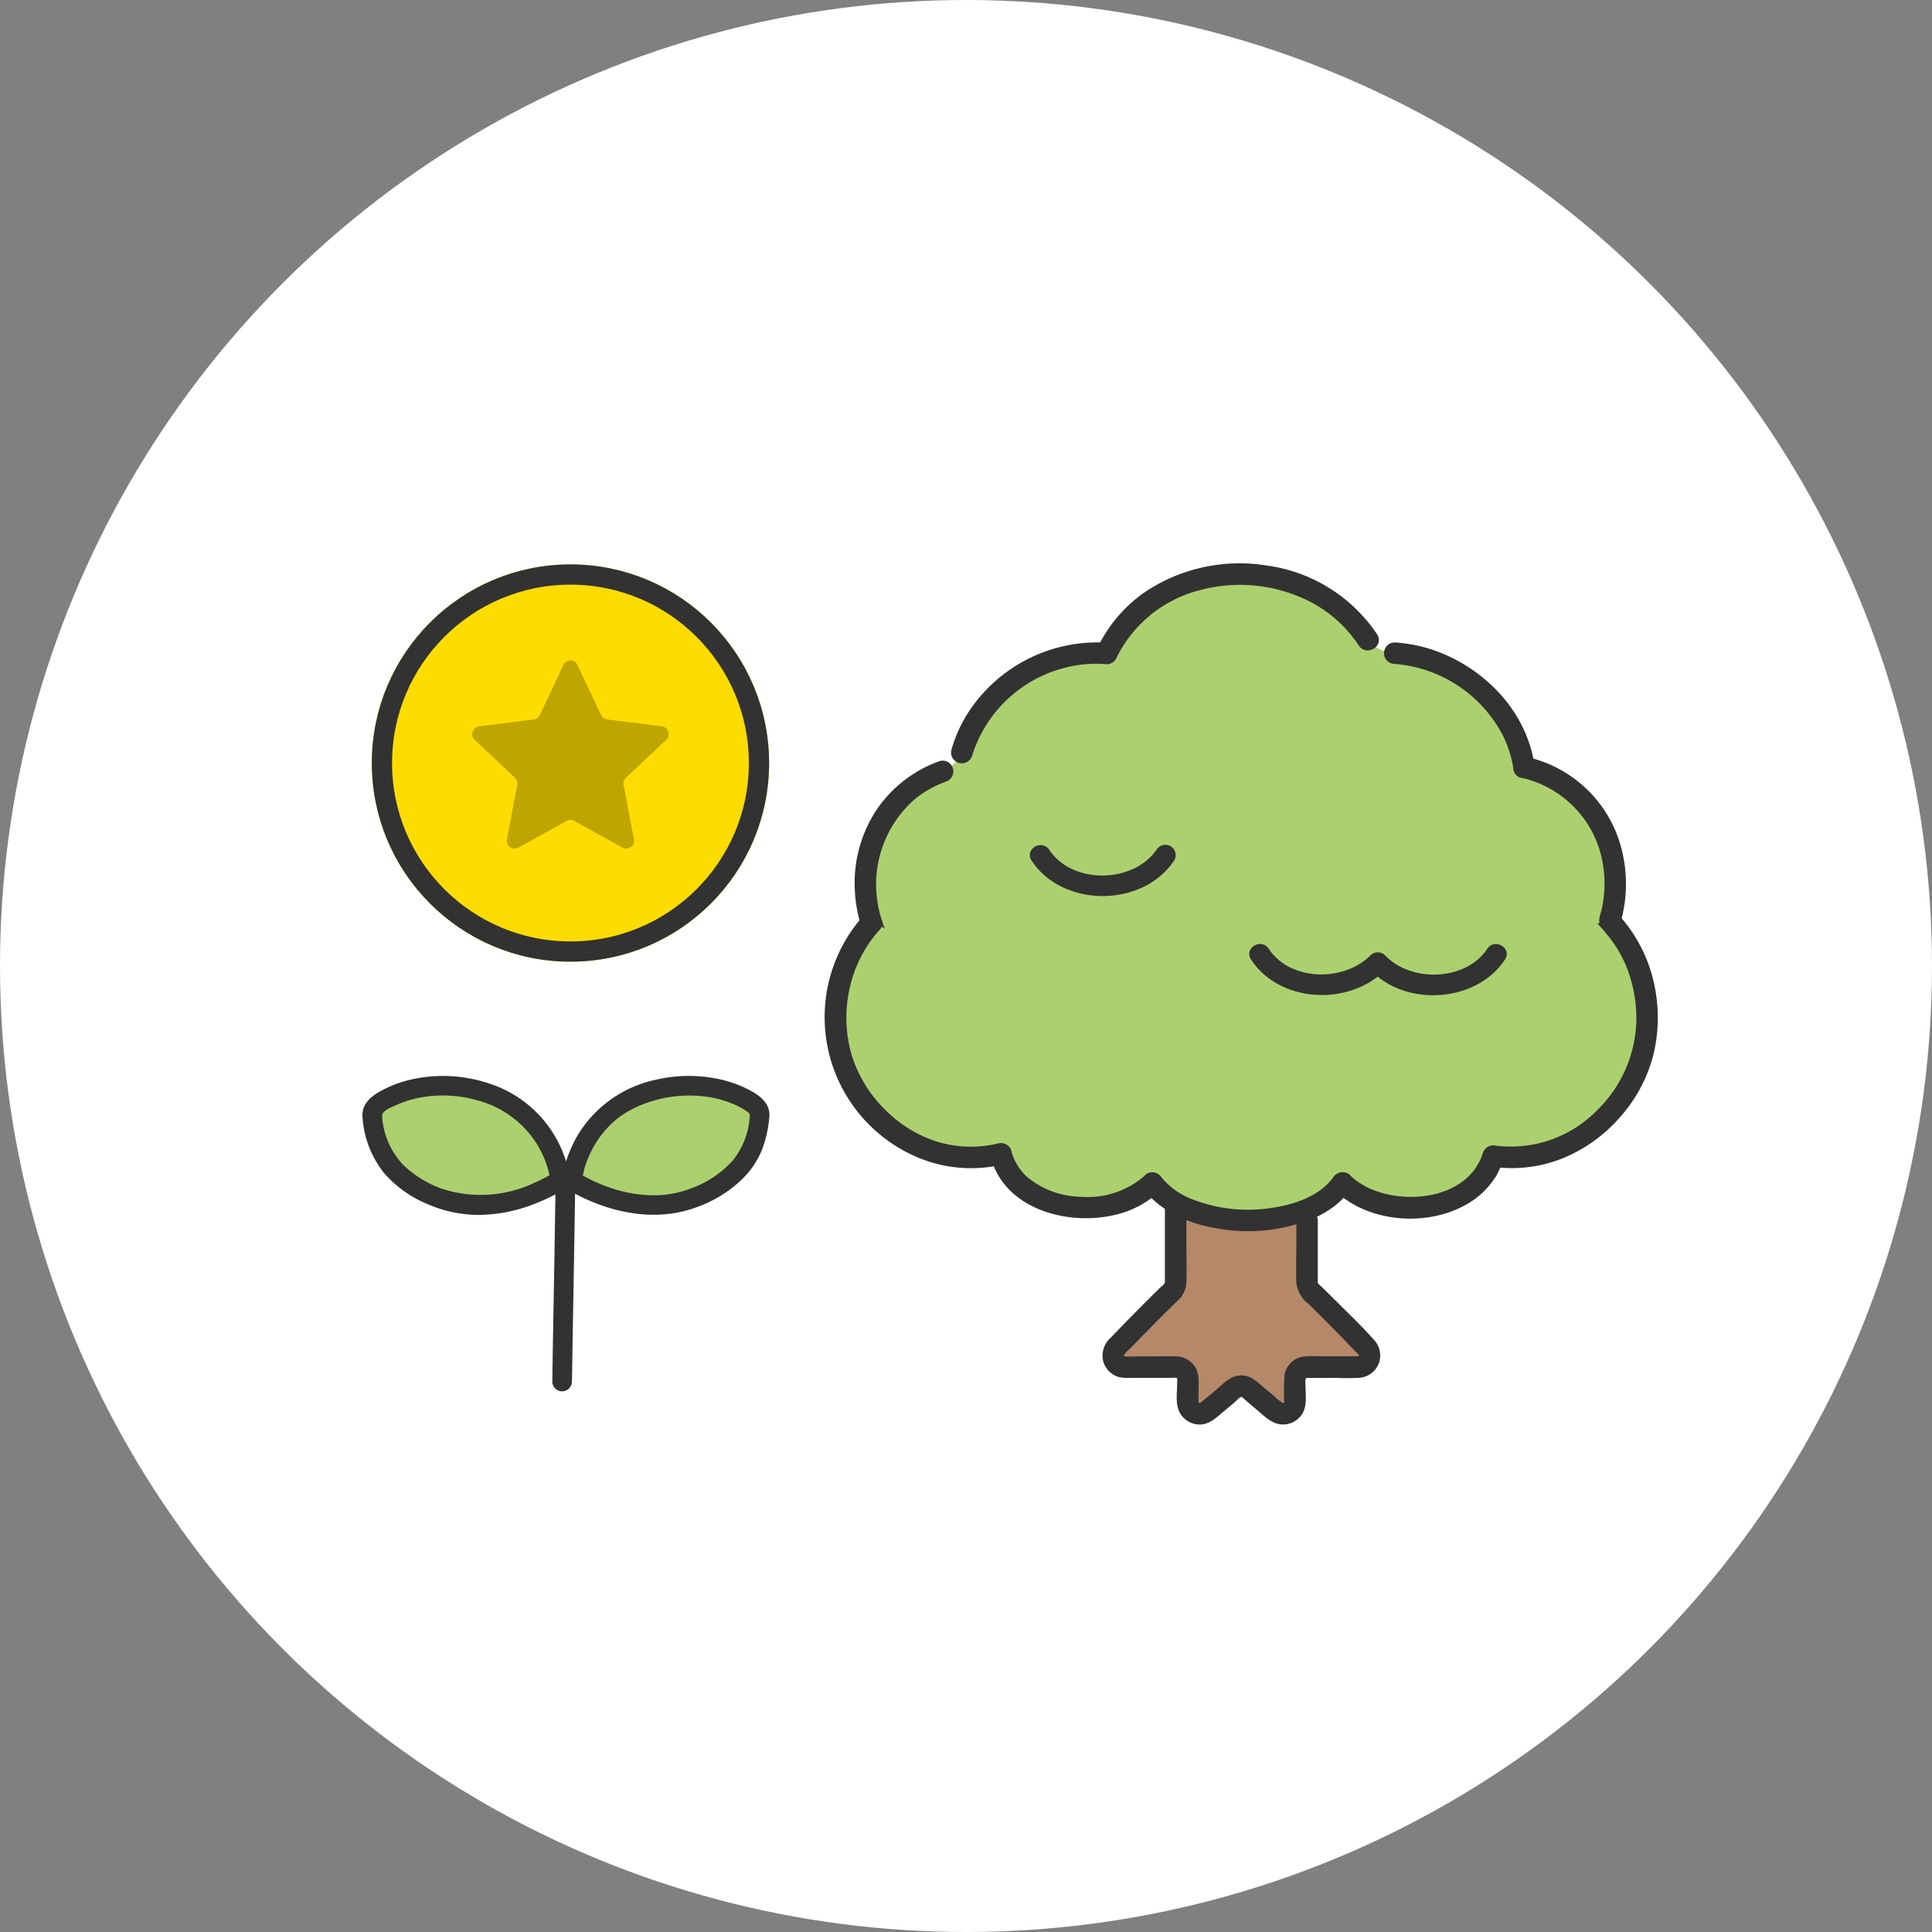 <svg xmlns="http://www.w3.org/2000/svg" width="248" height="248" viewBox="0 0 248 248">
  <rect x="0" y="0" width="248" height="248" fill="#808080" stroke="none"/>
  <g id="グループ_72812" data-name="グループ 72812" transform="translate(-200 -1930)">
    <g id="グループ_72601" data-name="グループ 72601" transform="translate(-26 1076)">
      <rect id="長方形_18760" data-name="長方形 18760" width="248" height="248" transform="translate(226 854)" fill="#fff" opacity="0"/>
      <circle id="楕円形_86" data-name="楕円形 86" cx="124" cy="124" r="124" transform="translate(226 854)" fill="#fff"/>
    </g>
    <g id="グループ_72671" data-name="グループ 72671" transform="translate(-494.462 478.448)">
      <g id="グループ_72663" data-name="グループ 72663" transform="translate(741.137 1589.814)">
        <g id="グループ_72669" data-name="グループ 72669" transform="translate(0 0)">
          <path id="パス_50035" data-name="パス 50035" d="M81.924,6.275a1.85,1.85,0,0,0-1-1.682,14.51,14.51,0,0,0-7.287-2.177A17.036,17.036,0,0,0,64.116,4.78c-4.705,2.844-5.991,7.949-6.266,9.368a.555.555,0,0,0,.277.582c1.531.941,7.943,4.416,14.486,2.347a14.551,14.551,0,0,0,7.544-5.2,12.054,12.054,0,0,0,1.766-5.6" transform="translate(-31.09 -1.288)" fill="#abd16f"/>
          <path id="パス_50036" data-name="パス 50036" d="M2.4,6.275a1.849,1.849,0,0,1,1-1.682A14.507,14.507,0,0,1,10.69,2.416,17.034,17.034,0,0,1,20.213,4.78a14.373,14.373,0,0,1,6.265,9.368.555.555,0,0,1-.278.582c-1.531.941-7.943,4.416-14.486,2.347a14.564,14.564,0,0,1-7.544-5.2A12.088,12.088,0,0,1,2.4,6.275" transform="translate(-1.292 -1.288)" fill="#abd16f"/>
          <g id="グループ_72668" data-name="グループ 72668">
            <path id="パス_50034" data-name="パス 50034" d="M53.132,24.983q-.147,10.3-.339,20.6-.054,3.194-.1,6.389a1.111,1.111,0,0,0,2.22,0c.108-6.867.236-13.734.346-20.6q.051-3.2.1-6.392a1.111,1.111,0,0,0-2.22,0" transform="translate(-28.32 -12.852)" fill="#323232" stroke="#323232" stroke-width="0.3"/>
            <path id="パス_50037" data-name="パス 50037" d="M81.751,4.987c.062-1.472-1.049-2.391-2.22-3.047A14.614,14.614,0,0,0,75.944.532,18.407,18.407,0,0,0,67.48.455a15.334,15.334,0,0,0-9.962,6.911,16.6,16.6,0,0,0-1.909,4.675,4.728,4.728,0,0,0-.153.819,1.766,1.766,0,0,0,.957,1.619,16.5,16.5,0,0,0,1.832.963c4.411,2.051,9.458,2.849,14.124,1.167A16.03,16.03,0,0,0,78.387,12.9a11.011,11.011,0,0,0,2.5-3.839,15.723,15.723,0,0,0,.859-4.074,1.117,1.117,0,0,0-1.11-1.11,1.134,1.134,0,0,0-1.11,1.11,10.118,10.118,0,0,1-2.23,5.828,13.327,13.327,0,0,1-4.72,3.343c-.211.093-.1.043-.051.023-.083.035-.166.068-.25.1q-.206.082-.414.158-.358.131-.722.247a13.2,13.2,0,0,1-3.608.632,17.665,17.665,0,0,1-6.564-1.133,19.552,19.552,0,0,1-2.242-.967q-.393-.2-.778-.413c-.112-.062-.224-.127-.334-.192a.622.622,0,0,0-.113-.068c-.444-.1.351.509.139.562a10.958,10.958,0,0,0,.37-1.45A14.014,14.014,0,0,1,58.728,9.8a12.834,12.834,0,0,1,3.455-4.513A13.436,13.436,0,0,1,65.9,3.237a16.5,16.5,0,0,1,7.683-.9,13.885,13.885,0,0,1,3.654.944,11.516,11.516,0,0,1,1.579.816c.358.219.731.434.711.89-.058,1.426,2.162,1.423,2.222,0" transform="translate(-29.807 0)" fill="#323232" stroke="#323232" stroke-width="0.3"/>
            <path id="パス_50038" data-name="パス 50038" d="M2.222,4.992c-.033-.8,1.39-1.3,1.989-1.573a13.176,13.176,0,0,1,3.1-.943,15.994,15.994,0,0,1,7.176.324,13.052,13.052,0,0,1,7.962,5.846,13.217,13.217,0,0,1,1.539,3.806c.023.1.044.194.067.29.061.258-.018.1.02.072a3.528,3.528,0,0,1,.224-.3c-.022-.007-.143.089-.165.1-.115.052-.224.13-.334.192a20.735,20.735,0,0,1-1.945.96,16.186,16.186,0,0,1-11.966.673,14.015,14.015,0,0,1-4.828-2.984A10.053,10.053,0,0,1,2.222,4.99a1.141,1.141,0,0,0-1.11-1.11A1.117,1.117,0,0,0,0,4.99a12.684,12.684,0,0,0,2.763,7.261,14.789,14.789,0,0,0,5.394,3.873,16.494,16.494,0,0,0,6.347,1.424A19.83,19.83,0,0,0,22,16.092a24.735,24.735,0,0,0,2.559-1.169c.833-.442,1.656-.9,1.725-1.965a5.672,5.672,0,0,0-.374-1.9A17.324,17.324,0,0,0,24.937,8.6,15.048,15.048,0,0,0,15.965.934,18.466,18.466,0,0,0,6.72.338,15.117,15.117,0,0,0,2.65,1.719C1.334,2.387-.068,3.335,0,4.992c.06,1.423,2.281,1.431,2.22,0" transform="translate(0 -0.005)" fill="#323232" stroke="#323232" stroke-width="0.3"/>
          </g>
        </g>
      </g>
      <g id="グループ_72665" data-name="グループ 72665" transform="translate(800.756 1524.291)">
        <g id="グループ_72666" data-name="グループ 72666" transform="translate(0 0)">
          <path id="パス_50039" data-name="パス 50039" d="M114.967,211.3a1.512,1.512,0,0,1-.457-1.081v-9.4a20.176,20.176,0,0,1-7.669,1.405,19.094,19.094,0,0,1-9.205-2.222v10.217a1.511,1.511,0,0,1-.459,1.081c-2.586,2.515-4.819,4.8-7.143,7.219a1.5,1.5,0,0,0,1.084,2.544H97.7a1.506,1.506,0,0,1,1.506,1.505v2.978a1.506,1.506,0,0,0,2.425,1.193c1.182-.919,2.32-1.874,3.461-2.863a1.5,1.5,0,0,1,1.967,0c1.141.99,2.28,1.945,3.461,2.863a1.506,1.506,0,0,0,2.425-1.193v-2.978a1.506,1.506,0,0,1,1.506-1.505h6.578a1.5,1.5,0,0,0,1.084-2.544c-2.324-2.423-4.558-4.7-7.144-7.219" transform="translate(-53.016 -118.323)" fill="#b5886a"/>
          <path id="パス_50043" data-name="パス 50043" d="M3.515,52.888a17.213,17.213,0,0,1,3.462-5.775C4.468,38.979,8.239,30.66,15.834,27.784a4.75,4.75,0,0,0,2.887-2.99A17.426,17.426,0,0,1,25.7,15.665a17.862,17.862,0,0,1,11.472-3.126C40.374,5.672,47.417,2.3,54.467,2.362c6.2.054,12.411,2.767,16.014,8.095A4.666,4.666,0,0,0,74.091,12.5a18.424,18.424,0,0,1,9.141,3.166,16.971,16.971,0,0,1,7.515,11.491c8.9,2.025,13.593,10.96,11.009,19.737a18.3,18.3,0,0,1,2.468,21.247c-3.483,5.895-10,10.04-17.439,8.914-1.348,4.5-5.957,6.616-10.721,6.616a12.585,12.585,0,0,1-8.621-3.161c-2.34,3.255-7.2,4.795-12.207,4.795-4.632,0-9.778-1.536-12.183-4.774a12.177,12.177,0,0,1-8.646,3.141c-4.516,0-9.639-2.205-10.791-6.9-8.04,1.948-15.193-2.347-18.9-8.626a18.218,18.218,0,0,1-1.2-15.254" transform="translate(-1.412 -1.397)" fill="#abd16f"/>
          <g id="グループ_72667" data-name="グループ 72667">
            <path id="パス_50042" data-name="パス 50042" d="M112.113,197.125v4.885c0,1.69-.065,3.395,0,5.084a3.585,3.585,0,0,0,1.47,2.485q1.249,1.225,2.481,2.467,1.192,1.2,2.369,2.418.589.608,1.175,1.218a5.521,5.521,0,0,1,.4.4.509.509,0,0,1,.129.306.464.464,0,0,1-.17.437.335.335,0,0,1-.194.111,3.074,3.074,0,0,1-.545.023H114.44a9.385,9.385,0,0,0-1.939.059,2.509,2.509,0,0,0-1.9,1.895,31.989,31.989,0,0,0-.059,3.509.528.528,0,0,1-.733.49,6.7,6.7,0,0,1-1.238-.96q-.68-.555-1.348-1.124c-.83-.705-1.6-1.515-2.78-1.407-1.155.107-1.969,1.08-2.809,1.785q-.671.564-1.354,1.113c-.272.219-.669.6-.925.632a.513.513,0,0,1-.5-.214,1.011,1.011,0,0,1-.087-.187,4.212,4.212,0,0,1-.009-.821v-1.687a3.689,3.689,0,0,0-.254-1.674,2.584,2.584,0,0,0-2.435-1.405c-1.169-.011-2.339,0-3.508,0h-1.5a8.884,8.884,0,0,1-1.489,0,.62.62,0,0,1-.31-.23c-.056-.087-.089-.211-.084-.172a1.091,1.091,0,0,1,0-.219c-.016.147.045-.141.007-.047a3.99,3.99,0,0,1,.91-1.016q.586-.608,1.175-1.213,1.184-1.217,2.381-2.42,1.246-1.251,2.509-2.484a2.91,2.91,0,0,0,1.037-2.088c.055-1.687,0-3.385,0-5.072v-4.327a.981.981,0,0,0-1.961,0v9.061a3.193,3.193,0,0,1,0,.386c-.049.4-.487.673-.754.934q-.7.69-1.4,1.385-2.512,2.5-4.962,5.064a2.649,2.649,0,0,0-.831,2.532,2.512,2.512,0,0,0,1.786,1.814,5.686,5.686,0,0,0,1.408.077h5.185c.319,0,.742-.091.98.154.272.282.154.8.154,1.165,0,1.055-.222,2.377.286,3.344a2.532,2.532,0,0,0,2.2,1.33c1.147,0,2-.9,2.825-1.576q.679-.555,1.348-1.124c.3-.251.7-.786,1.105-.843.37-.053.642.313.89.525q.705.6,1.42,1.2c.847.7,1.747,1.685,2.891,1.8a2.511,2.511,0,0,0,2.354-1.156c.562-.9.374-2.091.374-3.1,0-.749-.255-1.731.729-1.715,1.23.018,2.461,0,3.692,0a28.306,28.306,0,0,0,2.932-.018,2.492,2.492,0,0,0,2.1-1.664,2.521,2.521,0,0,0-.572-2.534c-1.534-1.739-3.244-3.357-4.885-5q-.623-.621-1.251-1.239l-.644-.631c-.167-.163-.417-.327-.5-.557a1.59,1.59,0,0,1-.033-.535v-7.627a.981.981,0,0,0-1.96,0Z" transform="translate(-51.6 -115.199)" fill="#323232" stroke="#323232" stroke-width="0.8"/>
            <path id="パス_50044" data-name="パス 50044" d="M99.693,192.81c2.253,2.979,5.963,4.441,9.562,4.983a21.731,21.731,0,0,0,11.778-1.32,11.4,11.4,0,0,0,4.742-3.684.987.987,0,0,0-.352-1.341,1,1,0,0,0-1.341.352c-1.9,2.6-5.367,3.723-8.424,4.125a19.971,19.971,0,0,1-10.2-1.184,9.789,9.789,0,0,1-4.078-2.922,1.011,1.011,0,0,0-1.341-.352.986.986,0,0,0-.352,1.341Z" transform="translate(-58.9 -113.185)" fill="#323232" stroke="#323232" stroke-width="0.8"/>
            <path id="パス_50045" data-name="パス 50045" d="M206.518,113.879a10.327,10.327,0,0,0,.891-2.059l-1.206.684a17.2,17.2,0,0,0,9.141-1.064,19.265,19.265,0,0,0,7.155-5.187,18.863,18.863,0,0,0,4.147-7.788,19.822,19.822,0,0,0,.1-8.883,18.7,18.7,0,0,0-4.62-8.876l.252.954a17.586,17.586,0,0,0-.135-10.5,15.782,15.782,0,0,0-11.558-10.441c-1.228-.286-1.751,1.6-.521,1.89a14.029,14.029,0,0,1,9.348,7.118,14.485,14.485,0,0,1,1.6,5.648,16.213,16.213,0,0,1-.078,3.2c-.061.482-.151.961-.257,1.435-.154.69-.567,1.47-.04,2.087a20.006,20.006,0,0,1,1.984,2.6,16.52,16.52,0,0,1,1.4,2.872,18.147,18.147,0,0,1,1.124,6.44,16.932,16.932,0,0,1-4.977,11.779,15.912,15.912,0,0,1-13.543,4.831,1.011,1.011,0,0,0-1.206.684,7.887,7.887,0,0,1-.694,1.593.981.981,0,0,0,1.692.99Z" transform="translate(-121.092 -35.904)" fill="#323232" stroke="#323232" stroke-width="0.8"/>
            <path id="パス_50046" data-name="パス 50046" d="M159.548,190.64c4.258,4.084,11.787,4.574,16.752,1.516a9.947,9.947,0,0,0,3.337-3.344.981.981,0,0,0-1.693-.99c-2.61,4.353-8.867,5.105-13.31,3.614a9.845,9.845,0,0,1-3.7-2.183C160.023,188.381,158.635,189.765,159.548,190.64Z" transform="translate(-94.211 -110.838)" fill="#323232" stroke="#323232" stroke-width="0.8"/>
            <path id="パス_50049" data-name="パス 50049" d="M176.708,26.751a17.572,17.572,0,0,1,14.246,9.438,14.867,14.867,0,0,1,1.391,4.5.986.986,0,0,0,1.2.684,1.006,1.006,0,0,0,.685-1.206c-.947-6.453-5.818-11.657-11.729-14.057a18.68,18.68,0,0,0-5.8-1.318.98.98,0,1,0,0,1.96Z" transform="translate(-103.957 -14.666)" fill="#323232" stroke="#323232" stroke-width="0.8"/>
            <path id="パス_50050" data-name="パス 50050" d="M41.536,24.168A17.2,17.2,0,0,1,53.925,12.543a15.811,15.811,0,0,1,5.271-.419.95.95,0,0,0,.847-.486A16.8,16.8,0,0,1,71,2.645a20.225,20.225,0,0,1,14.493,1.5,16.947,16.947,0,0,1,6.392,5.751c.684,1.054,2.383.073,1.693-.99A19.94,19.94,0,0,0,79.649.242a21.466,21.466,0,0,0-15.394,3.4,17.994,17.994,0,0,0-5.907,7l.848-.486a19.392,19.392,0,0,0-17.3,8.58,17.158,17.158,0,0,0-2.246,4.9.981.981,0,0,0,1.89.521Z" transform="translate(-23.432 0)" fill="#323232" stroke="#323232" stroke-width="0.8"/>
            <path id="パス_50051" data-name="パス 50051" d="M12.033,82.111a14.933,14.933,0,0,1,4.256-15.823,13.71,13.71,0,0,1,4.2-2.41,1,1,0,0,0,.684-1.206.988.988,0,0,0-1.205-.684,16.006,16.006,0,0,0-7.7,5.825,16.542,16.542,0,0,0-2.931,9.107,18.213,18.213,0,0,0,.8,5.708c.368,1.2,2.259.691,1.89-.521Z" transform="translate(-5.521 -36.652)" fill="#323232" stroke="#323232" stroke-width="0.8"/>
            <path id="パス_50052" data-name="パス 50052" d="M4.872,109.8a19.136,19.136,0,0,0,7.122,30.569,17.22,17.22,0,0,0,10.469.718l-1.206-.684c1.692,6.639,9.936,8.671,15.824,7.1a11.741,11.741,0,0,0,5.252-2.909c.9-.887-.486-2.273-1.386-1.386a11.444,11.444,0,0,1-8.548,2.841,11.428,11.428,0,0,1-7.035-2.578,7.1,7.1,0,0,1-2.216-3.594,1,1,0,0,0-1.206-.685,15.325,15.325,0,0,1-8.4-.338,16.832,16.832,0,0,1-6.731-4.328,17.084,17.084,0,0,1-4.15-6.919,17.445,17.445,0,0,1-.414-8.146,16.929,16.929,0,0,1,4.011-8.28c.847-.932-.536-2.323-1.386-1.386Z" transform="translate(0 -64.77)" fill="#323232" stroke="#323232" stroke-width="0.8"/>
          </g>
          <path id="パス_50053" data-name="パス 50053" d="M133.4,120.9c3.573,5.444,12.226,5.8,16.682,1.3h-1.386c4.386,4.632,13.194,4.076,16.73-1.3.694-1.057-1-2.042-1.693-.99-2.859,4.346-10.169,4.574-13.651.9a.993.993,0,0,0-1.386,0c-3.533,3.572-10.717,3.5-13.6-.9C134.4,118.856,132.7,119.837,133.4,120.9Z" transform="translate(-78.819 -70.67)" fill="#323232" stroke="#323232" stroke-width="0.7"/>
          <path id="パス_50054" data-name="パス 50054" d="M64.427,89.756c3.046,4.64,9.883,5.6,14.539,2.948a9.721,9.721,0,0,0,3.193-2.948.989.989,0,0,0-.352-1.341,1,1,0,0,0-1.341.352c-3.126,4.538-11.269,4.688-14.345,0-.69-1.05-2.388-.069-1.693.99Z" transform="translate(-38.018 -52.231)" fill="#323232" stroke="#323232" stroke-width="0.7"/>
        </g>
      </g>
      <g id="楕円形_253" data-name="楕円形 253" transform="translate(742.188 1524)" fill="#ffdc00" stroke="#323232" stroke-width="2.6">
        <circle cx="25.5" cy="25.5" r="25.5" stroke="none"/>
        <circle cx="25.5" cy="25.5" r="24.2" fill="none"/>
      </g>
      <path id="パス_50055" data-name="パス 50055" d="M11.693.58a1.006,1.006,0,0,1,1.823,0L16.522,7a1.018,1.018,0,0,0,.786.573l7.022.885A1,1,0,0,1,25.2,9.585a.99.99,0,0,1-.306.608l-5.167,4.864a1.007,1.007,0,0,0-.3.922l1.332,6.977a1.009,1.009,0,0,1-1.476,1.071L13.093,20.6a1,1,0,0,0-.973,0L5.926,24.026a1.01,1.01,0,0,1-1.37-.394,1.027,1.027,0,0,1-.107-.677l1.33-6.977a1,1,0,0,0-.3-.922L.317,10.193A1.007,1.007,0,0,1,.882,8.46L7.9,7.576A1.014,1.014,0,0,0,8.687,7Z" transform="translate(755.08 1536.329)" fill="#bfa500"/>
    </g>
  </g>
</svg>
